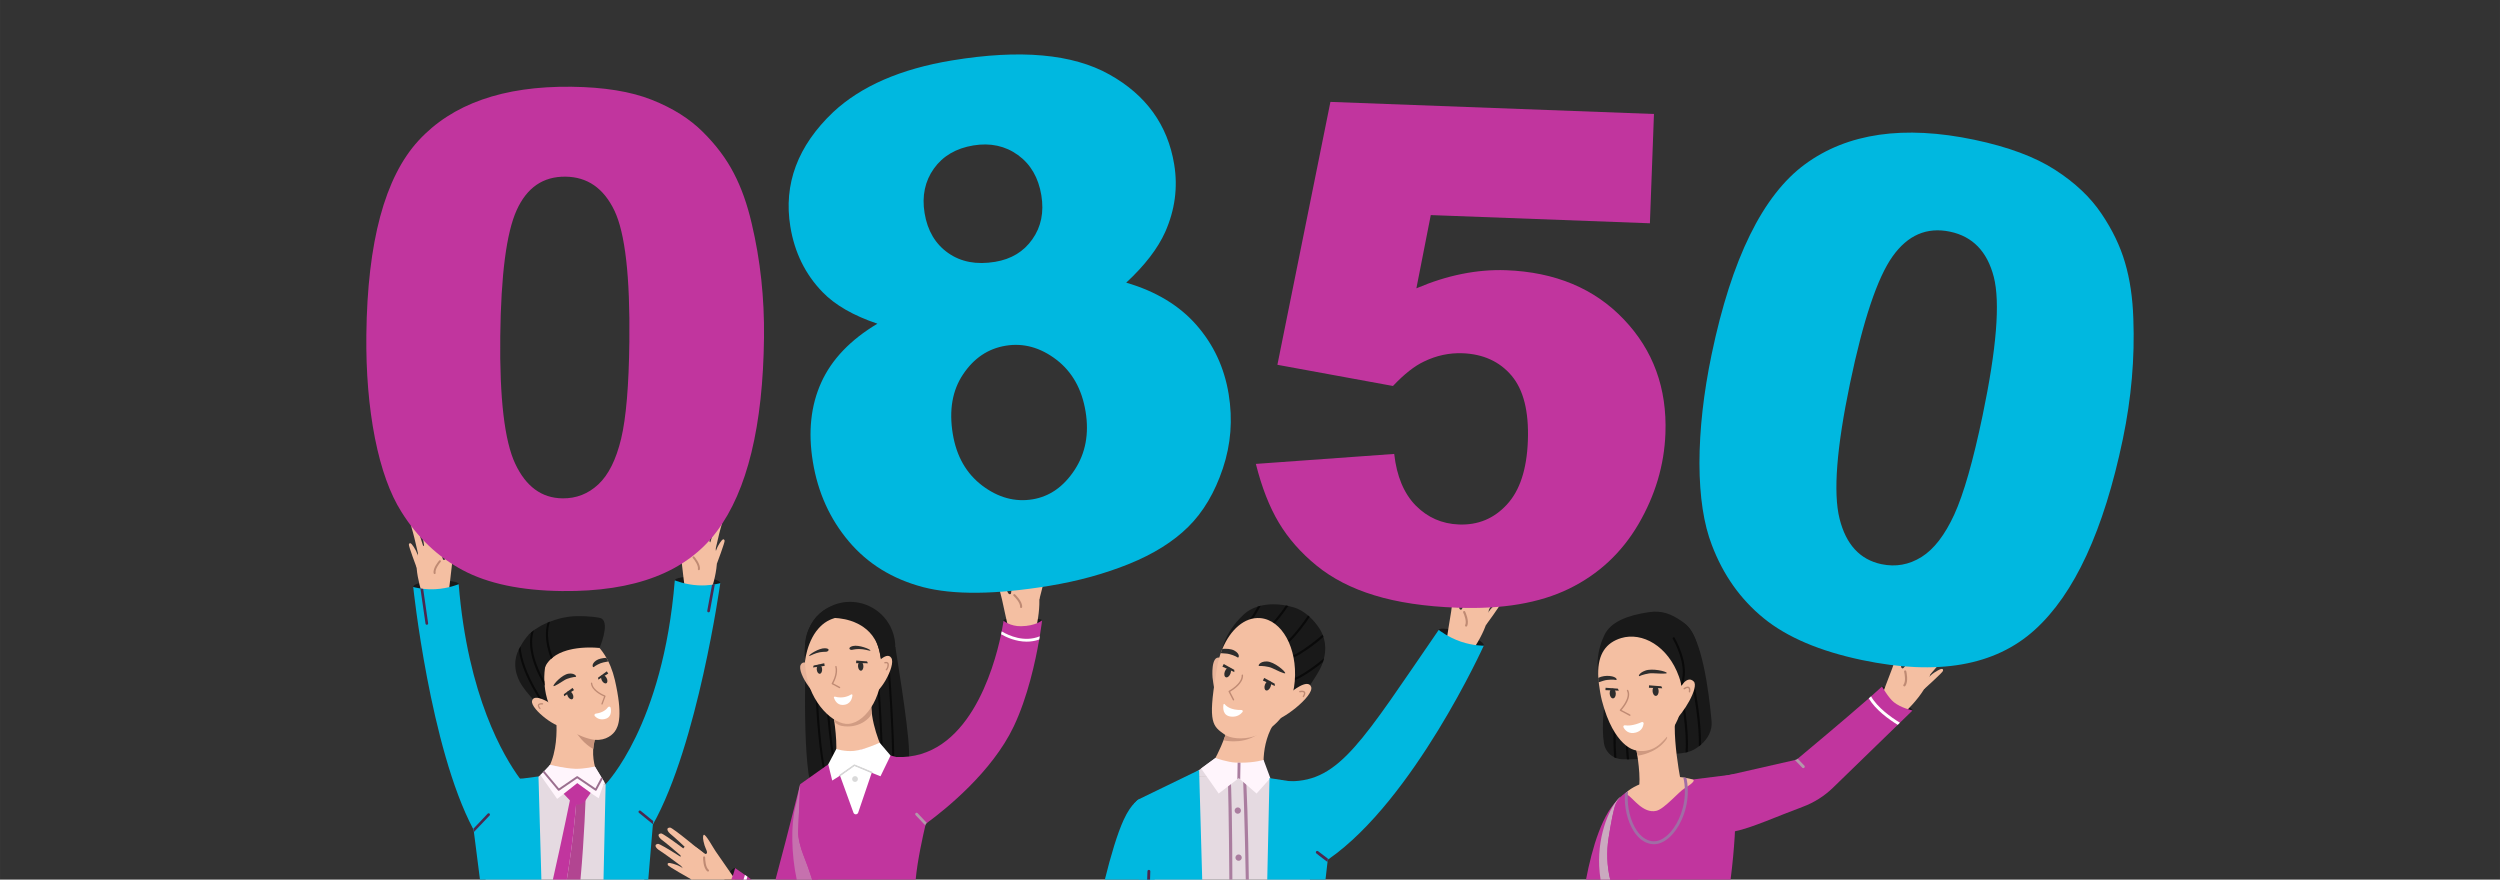 <?xml version="1.0" encoding="UTF-8"?>
<!DOCTYPE svg PUBLIC "-//W3C//DTD SVG 1.1//EN" "http://www.w3.org/Graphics/SVG/1.1/DTD/svg11.dtd">
<!-- Creator: CorelDRAW 2019 (64-Bit) -->
<svg xmlns="http://www.w3.org/2000/svg" xml:space="preserve" width="91.44mm" height="32.173mm" version="1.1" style="shape-rendering:geometricPrecision; text-rendering:geometricPrecision; image-rendering:optimizeQuality; fill-rule:evenodd; clip-rule:evenodd"
viewBox="0 0 9143.98 3217.32"
 xmlns:xlink="http://www.w3.org/1999/xlink">
 <rect x="0" y="0" width="9143.98" height="3217.32" fill="#333333" stroke="none"/>
 <defs>
  <style type="text/css">
   <![CDATA[
    .fil0 {fill:none}
    .fil7 {fill:#00B8E0;fill-rule:nonzero}
    .fil8 {fill:#0A0A0A;fill-rule:nonzero}
    .fil2 {fill:#191919;fill-rule:nonzero}
    .fil9 {fill:#2D2D2D;fill-rule:nonzero}
    .fil15 {fill:#4B284E;fill-rule:nonzero}
    .fil17 {fill:#866354;fill-rule:nonzero}
    .fil28 {fill:#916B5A;fill-rule:nonzero}
    .fil14 {fill:#9B6F8F;fill-rule:nonzero}
    .fil30 {fill:#A16DA5;fill-rule:nonzero}
    .fil26 {fill:#AA7D9F;fill-rule:nonzero}
    .fil12 {fill:#B24591;fill-rule:nonzero}
    .fil23 {fill:#B498AB;fill-rule:nonzero}
    .fil20 {fill:#BDA1B4;fill-rule:nonzero}
    .fil4 {fill:#BF8A73;fill-rule:nonzero}
    .fil13 {fill:#C1359E;fill-rule:nonzero}
    .fil6 {fill:#C8937B;fill-rule:nonzero}
    .fil5 {fill:#C99D8A;fill-rule:nonzero}
    .fil27 {fill:#CAAABF;fill-rule:nonzero}
    .fil21 {fill:#CACACA;fill-rule:nonzero}
    .fil25 {fill:#CD9880;fill-rule:nonzero}
    .fil29 {fill:#CE9980;fill-rule:nonzero}
    .fil24 {fill:#D0AA99;fill-rule:nonzero}
    .fil18 {fill:#D19C83;fill-rule:nonzero}
    .fil22 {fill:#D9D9D9;fill-rule:nonzero}
    .fil1 {fill:#E5DAE1;fill-rule:nonzero}
    .fil19 {fill:#E8B49A;fill-rule:nonzero}
    .fil3 {fill:#F4BFA2;fill-rule:nonzero}
    .fil11 {fill:#FFF5FC;fill-rule:nonzero}
    .fil10 {fill:white;fill-rule:nonzero}
    .fil16 {fill:#CAAABF;fill-rule:nonzero;fill-opacity:0.51}
   ]]>
  </style>
 </defs>
 <g id="Layer_x0020_1">
  <rect class="fil0" x="-0.02" y="-0.01" width="9143.99" height="3217.33"/>
  <g id="_1985734805104">
   <path class="fil1" d="M1776.43 3217.33c-23.8,-131.33 -45.93,-242.35 -55.27,-257.9l213.2 -97.56 280.71 6.38 158.75 108.34 -17.6 240.74 -579.79 0z"/>
   <path class="fil2" d="M1677.98 2136.99c0.51,9.6 -36.28,19.4 -82.19,21.87 -45.91,2.5 -83.55,-3.26 -84.07,-12.84 -0.52,-9.61 36.27,-19.4 82.18,-21.88 45.91,-2.51 83.55,3.27 84.08,12.85z"/>
   <path class="fil3" d="M1548.89 2186.12c0,0 -53.3,-143.14 -6.17,-184.65 74.75,-65.82 70.21,43.39 78.9,46.13 9.44,2.96 9.98,-12.7 15.88,-26.16 8.67,-19.81 16.21,-29.44 21.46,-29.57 7.68,-0.18 -4.86,59.95 -5.63,71.13 -0.77,11.17 -13.12,110.49 -13.12,110.49l-91.32 12.63z"/>
   <path class="fil3" d="M1523.82 2076.09c0,0 -30.22,-80.15 -28.4,-84.96 4.82,-12.7 15.08,4.3 24.07,19.76 9.01,15.49 18.42,55.08 18.42,55.08l-14.09 10.12z"/>
   <path class="fil3" d="M1585.82 1896.28c7.64,5.56 32.78,155.46 32.78,155.46l-29.42 2.8c0,0 -9.66,-104.29 -16.81,-141.29 -1.12,-5.77 -1.34,-27.7 13.45,-16.97z"/>
   <path class="fil3" d="M1548.87 1891.78c7.88,5.21 39.51,153.87 39.51,153.87l-29.28 4.09c0,0 -14.18,-103.77 -22.94,-140.42 -1.36,-5.72 -2.52,-27.63 12.71,-17.54z"/>
   <path class="fil3" d="M1516.98 1912.27c8.24,4.64 50.55,150.63 50.55,150.63l-28.91 6.18c0,0 -21.66,-102.48 -33.04,-138.39 -1.77,-5.61 -4.52,-27.38 11.4,-18.42z"/>
   <path class="fil4" d="M1589.67 2099.72c-1.72,0 -3.25,-1.21 -3.6,-2.96 -3.73,-19.16 19.29,-45.41 20.26,-46.52 1.33,-1.52 3.65,-1.65 5.15,-0.32 1.51,1.33 1.65,3.64 0.32,5.15 -6.01,6.8 -21.08,27.32 -18.55,40.29 0.39,1.99 -0.9,3.89 -2.89,4.29l-0.69 0.07z"/>
   <path class="fil3" d="M2031.59 2601.71c0,0 32.6,212.63 -86.57,265.64l259.38 4c0,0 -68.37,-102.64 -14.29,-202.44 0,0 -121.02,-89.76 -158.52,-67.2z"/>
   <path class="fil5" d="M2169.73 2739.36c0.7,-10.42 2.35,-21.13 5.16,-31.96l-5.16 31.96z"/>
   <path class="fil6" d="M2169.73 2739.36c0,0 -38.76,-19.18 -66.11,-67.04 -4.72,-8.26 -4.09,-11.5 -0.21,-11.5 14.23,0 72.02,43.25 72.02,43.25l-0.54 3.33c-2.81,10.83 -4.46,21.54 -5.16,31.96l0 0z"/>
   <path class="fil7" d="M1930.54 2883.24l-187.27 161.36 -4 3.51c-1.37,-2.33 -2.63,-4.68 -3.81,-7.1 -1.16,-1.96 -2.23,-3.9 -3.2,-5.85 -0.59,-1.06 -1.17,-2.04 -1.66,-3.12 -157.97,-298.87 -219.22,-885.16 -219.22,-885.16 0,0 9.84,3.12 26.29,5.56 3.12,0.47 6.53,0.97 10.13,1.36 12.46,1.37 27.67,2.14 44.6,1.26 48.12,-2.53 85.21,-18.4 85.21,-18.4 33.23,410.21 165.18,631.27 224.1,711.24 6.52,8.85 12.07,15.86 16.56,21.32 7.79,9.44 12.27,14.02 12.27,14.02z"/>
   <path class="fil2" d="M2467.83 2122.92c-0.52,9.6 36.28,19.38 82.19,21.87 45.9,2.48 83.55,-3.28 84.07,-12.85 0.52,-9.59 -36.29,-19.38 -82.19,-21.88 -45.9,-2.48 -83.55,3.28 -84.07,12.86z"/>
   <path class="fil3" d="M2596.91 2172.06c0,0 53.31,-143.16 6.18,-184.67 -74.76,-65.81 -70.22,43.42 -78.9,46.15 -9.44,2.96 -9.97,-12.72 -15.88,-26.17 -8.68,-19.81 -16.22,-29.43 -21.46,-29.55 -7.68,-0.18 4.86,59.92 5.62,71.11 0.78,11.18 13.11,110.48 13.11,110.48l91.33 12.65z"/>
   <path class="fil3" d="M2621.98 2062.01c0,0 30.23,-80.13 28.41,-84.96 -4.82,-12.69 -15.08,4.32 -24.07,19.78 -9.01,15.46 -18.43,55.06 -18.43,55.06l14.09 10.12z"/>
   <path class="fil3" d="M2559.98 1882.22c-7.63,5.55 -32.79,155.46 -32.79,155.46l29.43 2.8c0,0 9.67,-104.3 16.82,-141.28 1.12,-5.79 1.33,-27.72 -13.46,-16.98z"/>
   <path class="fil3" d="M2596.93 1877.69c-7.88,5.22 -39.5,153.89 -39.5,153.89l29.28 4.08c0,0 14.17,-103.77 22.94,-140.41 1.35,-5.74 2.51,-27.63 -12.72,-17.56z"/>
   <path class="fil3" d="M2628.83 1898.2c-8.23,4.63 -50.55,150.62 -50.55,150.62l28.92 6.18c0,0 21.64,-102.47 33.03,-138.38 1.77,-5.61 4.52,-27.36 -11.4,-18.42z"/>
   <path class="fil4" d="M2556.14 2085.63l-0.7 -0.06c-1.98,-0.37 -3.27,-2.31 -2.89,-4.28 2.53,-13.01 -12.53,-33.49 -18.54,-40.29 -1.33,-1.51 -1.2,-3.81 0.31,-5.16 1.51,-1.33 3.82,-1.21 5.16,0.32 0.97,1.11 23.98,27.36 20.24,46.53 -0.35,1.74 -1.88,2.94 -3.58,2.94z"/>
   <path class="fil7" d="M2634.47 2132.76c0,0 -82.1,589.99 -246.49,883.22l-172.87 -147.73c0,0 209.88,-212.8 253.01,-745.62 0,0 37.11,15.78 85.23,18.31 19.87,1.08 37.38,-0.18 51.03,-2.05 3.69,-0.48 7.11,-1.07 10.22,-1.65 12.56,-2.14 19.87,-4.48 19.87,-4.48z"/>
   <polygon class="fil7" points="2390.31,2987.92 2389.05,3003.01 2388.06,3014.7 2371.09,3217.33 2207.38,3217.33 2215.11,2868.25 "/>
   <path class="fil2" d="M2229.43 2471.77c-3.21,82.98 -73.04,147.65 -156.02,144.42 -49.09,-1.85 -94.17,-15.67 -120.18,-53.07 -7.11,-10.22 -25.13,-28.14 -42.26,-52.98 -27.18,-39.34 -35.65,-88.33 -14.81,-131.37 0.39,-0.87 0.88,-1.76 1.26,-2.63 2.06,-4.11 4.1,-8.18 6.44,-12.28 8.27,-15.19 18.1,-29.8 29.41,-41.77l0.38 -0.41 1.29 -1.2c2.53,-2.55 5.1,-5.1 7.77,-7.36 3.21,-2.73 6.53,-5.24 9.94,-7.5l1.16 -0.68 0.49 -0.38c3.8,-2.35 7.7,-4.29 11.79,-5.94 12.36,-4.97 23.76,-8.96 34.28,-12.28 2.92,-0.97 5.64,-1.84 8.37,-2.62 26.98,-7.98 47.43,-10.82 62.71,-11.11 2.83,-0.1 5.38,-0.1 7.8,0 26.4,1.07 34.58,10.23 34.58,10.23 0,0 6.42,5.75 16.26,15.58 2.53,2.53 5.17,5.26 8.08,8.27 15.09,15.67 34.96,38.08 52.2,63.12 22.2,32.13 40.32,68.85 39.06,101.96z"/>
   <path class="fil8" d="M2003.49 2589.42l-5.85 4.38c-4.58,-6.04 -88.53,-118.33 -100.22,-217.66 2.06,-4.11 4.1,-8.18 6.44,-12.28 6.24,100.71 98.46,224 99.63,225.56z"/>
   <path class="fil3" d="M2248.13 2676.29c-13.64,18.12 -43.84,37.02 -86.28,27.46 -56.88,-12.85 -143.57,-59.69 -165.18,-165.28 -2.05,-10.01 -3.61,-19.86 -4.49,-29.69 -0.68,-5.94 -1.07,-11.88 -1.26,-17.72 -3.3,-85.8 33.6,-157.39 92.72,-169.56 49.86,-10.12 100.59,25.21 134.29,84.63 2.35,4.28 4.77,8.67 7.01,13.15 0.79,1.65 1.67,3.32 2.44,5.06 1.94,4.18 3.89,8.28 5.66,12.65 6.42,15.6 11.66,32.24 15.77,49.78 29.41,128.26 14.7,168.97 -0.68,189.52z"/>
   <path class="fil3" d="M2013.79 2573.14c0,0 -60.49,-39.94 -67.75,-9.71 -7.26,30.22 100.78,111.26 120.18,91.76 19.4,-19.51 -52.43,-82.05 -52.43,-82.05z"/>
   <path class="fil2" d="M2192.9 2370.09c0,0 -0.88,-0.09 -2.53,-0.28 -6.23,-0.59 -22.78,-1.95 -44.12,-1.27 -2.62,0 -5.44,0.19 -8.18,0.3 -17.33,0.86 -37,3.19 -56.49,8.07 -2.52,0.6 -5.06,1.28 -7.59,2.05 -18.79,5.45 -37,13.54 -52.09,25.52 -2.24,1.65 -4.4,3.51 -6.44,5.56 -9.84,8.85 -17.92,19.85 -23.57,33 -8.47,19.76 -30.29,-35.93 -44.8,-78.19 -3.2,-9.36 -6.04,-18.03 -8.27,-25.03 -3.4,-10.72 -5.55,-17.73 -5.55,-17.73l0.38 -0.41c0.98,-0.97 4.19,-3.88 8.95,-7.97 2.74,-2.24 6.16,-4.97 10.05,-7.89l1.16 -0.88 0.49 -0.38c10.14,-7.41 23.08,-15.87 37.59,-22.4 3.7,-1.65 7.31,-3.22 10.91,-4.68 3.02,-1.27 6.04,-2.53 8.97,-3.61 23.07,-8.95 43.92,-14.41 64.16,-17.32 2.84,-0.5 5.65,-0.89 8.47,-1.18 17.25,-2.04 34.1,-2.33 51.44,-1.56 2.63,0.11 5.34,0.2 7.98,0.41 8.09,0.47 16.36,1.15 24.74,1.94 15.49,1.46 28.05,3.7 32.61,6.71 29.34,19.97 -8.27,107.22 -8.27,107.22z"/>
   <path class="fil4" d="M2201.89 2577.14l-0.85 -0.16c-1.25,-0.45 -1.91,-1.87 -1.43,-3.12l9.74 -26.27c-9.61,-4.09 -46.21,-21.41 -48.15,-48.49 -0.09,-1.34 0.92,-2.51 2.27,-2.6 1.32,-0.07 2.49,0.91 2.6,2.26 1.95,27.46 46.8,45.02 47.26,45.19 1.24,0.48 1.87,1.88 1.4,3.12l-10.56 28.49c-0.36,0.97 -1.29,1.58 -2.28,1.58z"/>
   <path class="fil9" d="M2024.45 2509.13c-2,-5.44 31.11,-41.63 54.94,-45.09 23.84,-3.45 31.66,11.98 26.04,11.77 -5.59,-0.22 -29.79,4.72 -40.66,11.79 -10.88,7.07 -39.01,25.11 -40.32,21.53z"/>
   <path class="fil9" d="M2225 2419.24c-6.86,1.57 -13.53,2.71 -17.9,3.54 -12.79,2.4 -30.89,12.78 -34.84,16.74 -3.96,4.06 -11.65,-9.77 8.11,-23.71 8.83,-6.25 23.61,-9.05 37.54,-9.68 2.41,4.28 4.79,8.64 7.09,13.11z"/>
   <path class="fil10" d="M2223.6 2586.96c-6.35,8.85 -19.22,19.92 -44.61,23.25 -4.54,0.61 -6.41,6.07 -3.18,9.32 7.12,7.18 18.13,14.53 36.5,10.41 22.68,-5.1 24.14,-26.16 21.16,-41.08 -0.95,-4.74 -7.05,-5.81 -9.87,-1.9z"/>
   <polygon class="fil9" points="2062.28,2539.13 2094.11,2516.15 2099.42,2524.17 2063.01,2546.46 "/>
   <path class="fil9" d="M2094.25 2538.04c4.25,8.06 3.82,16.64 -0.97,19.15 -4.78,2.51 -12.09,-1.97 -16.34,-10.02 -4.26,-8.07 -3.82,-16.63 0.95,-19.16 4.78,-2.53 12.11,1.97 16.36,10.03z"/>
   <polygon class="fil9" points="2187.6,2478.5 2219.43,2455.51 2224.73,2463.51 2188.33,2485.82 "/>
   <path class="fil9" d="M2218.7 2479.96c4.25,8.05 3.82,16.63 -0.95,19.16 -4.78,2.51 -12.11,-1.97 -16.35,-10.02 -4.25,-8.07 -3.82,-16.65 0.97,-19.16 4.77,-2.53 12.09,1.96 16.33,10.02z"/>
   <path class="fil1" d="M2011.63 2797.51l104.18 23.36 60.2 -17.05 39.06 64.43 -292.62 5.91c0,0 79.69,-51.82 89.18,-76.65z"/>
   <path class="fil11" d="M2210.34 2860.46l-20.75 59.39 -79.19 -53.56 -72.62 55.81 -61.37 -87.46 9.25 -9.73 5.07 -5.26 20.93 -22.11c0,0 55.42,13.34 93.59,14.41 30.01,0.78 70.71,-8.07 70.71,-8.07l23.56 38.76 4.39 7.2 6.43 10.62z"/>
   <polygon class="fil7" points="1755.54,3217.33 1733.33,3043.24 1732.26,3035.16 1731.67,3030.87 1723.11,2963.59 1722.51,2958.82 1722.51,2958.72 1797.02,2852.17 1901.71,2847.9 1912.81,2847.39 1969.5,2839.89 1970.18,2862.68 1980.16,3217.33 "/>
   <path class="fil4" d="M1974.86 2594.03l-1.9 -0.9c-5.64,-7 -7.3,-12.31 -5.07,-16.28 3.53,-6.31 15.46,-4.97 16.79,-4.8 1.34,0.16 2.28,1.38 2.12,2.72 -0.17,1.33 -1.38,2.26 -2.73,2.11 -3.23,-0.4 -10.41,-0.38 -11.93,2.36 -1.08,1.91 0.61,5.85 4.61,10.84 0.84,1.04 0.68,2.58 -0.36,3.43l-1.53 0.52z"/>
   <path class="fil12" d="M2142.07 2912.95c0,0 -4.32,145.17 -18.95,304.38l-49.99 0c23.11,-139.85 32.78,-253.94 36.3,-304.77l1.77 0 30.87 0.39z"/>
   <path class="fil13" d="M2109.43 2912.56c-3.52,50.83 -13.19,164.92 -36.3,304.77l-50.93 0c35.34,-155.68 65.43,-304.98 65.43,-304.98l21.8 0.21z"/>
   <path class="fil13" d="M2111.5 2864.26l-49.66 39.33 31.75 33.74c13.08,9.98 33.39,6.75 44.64,-5.28l22.33 -31.86 -49.06 -35.93z"/>
   <path class="fil8" d="M1992.18 2508.78c-27.56,-45.87 -56.76,-109.56 -53.36,-168.96 0.48,-8.88 1.75,-17.53 3.78,-26.11l0.11 -0.59c3.21,-2.73 6.53,-5.24 9.94,-7.5l0 0.2c-6.05,18.8 -7.41,38.77 -5.56,59.03 4,44.2 23.48,89.48 43.83,126.21 0.19,5.84 0.58,11.78 1.26,17.72z"/>
   <path class="fil8" d="M2021.9 2404.48c-2.24,1.65 -4.4,3.51 -6.44,5.56 -15.49,-39.95 -24.35,-83.57 -15.09,-123.7 0.68,-3.01 1.46,-5.94 2.43,-8.86 3.02,-1.27 6.04,-2.53 8.97,-3.61 -1.18,3.22 -2.15,6.53 -3.03,9.85 -9.94,38.57 -1.76,81.31 13.16,120.76z"/>
   <path class="fil14" d="M2203.91 2849.84l-21.64 40.51c-0.46,0.87 -1.24,1.55 -2.33,1.84 -0.97,0.21 -2.03,0 -2.91,-0.58l-65.83 -44.7 -65.54 44.7 -2.05 0.68c-1.08,0 -2.15,-0.48 -2.82,-1.36l-55.13 -66.02 5.07 -5.26 53.57 64.08 64.85 -44.22c1.25,-0.87 2.83,-0.87 4.09,0l64.57 43.83 21.71 -40.7 4.39 7.2z"/>
   <path class="fil15" d="M1732.26 3035.16c-0.59,-1.06 -1.17,-2.04 -1.66,-3.12l1.07 -1.17 0.59 4.29z"/>
   <path class="fil15" d="M1733.33 3043.24l0 0 -1.07 -8.08 -0.59 -4.29 7.11 -7.39 44.81 -47.34c0.95,-1.01 2.26,-1.53 3.56,-1.53 1.21,0 2.4,0.44 3.35,1.35 1.94,1.84 2.04,4.95 0.19,6.89l-49.48 52.01 -5.75 6.15 -2.13 2.23z"/>
   <path class="fil15" d="M2388.06 3014.7l-50.92 -41.57c-2.14,-1.65 -2.44,-4.77 -0.68,-6.82 0.93,-1.2 2.31,-1.83 3.72,-1.83 1.1,0 2.19,0.38 3.09,1.15l45.78 37.38 -0.99 11.69z"/>
   <path class="fil15" d="M1561.83 2285.18l-0.79 0c-2.33,0 -4.37,-1.65 -4.76,-4.1l-18.61 -128.64c3.12,0.47 6.53,0.97 10.13,1.36l18.12 125.82c0.39,2.72 -1.46,5.16 -4.09,5.56z"/>
   <path class="fil15" d="M2591.61 2239.69l-0.88 -0.09c-2.62,-0.49 -4.39,-3.03 -3.89,-5.75l17.54 -94.96c3.69,-0.48 7.11,-1.07 10.22,-1.65l-18.12 98.47c-0.49,2.33 -2.53,3.98 -4.87,3.98z"/>
   <path class="fil3" d="M3717.75 2010.91c-7.41,6.62 -17.86,165.95 -17.86,165.95l31.05 -0.18c0,0 -0.93,-110.02 2.65,-149.44 0.56,-6.16 -1.54,-29.11 -15.84,-16.33z"/>
   <path class="fil3" d="M3755.89 2002.29c-7.69,6.29 -25.04,165.02 -25.04,165.02l31.02 1.17c0,0 3.86,-109.95 9.14,-149.2 0.83,-6.11 -0.28,-29.13 -15.12,-16.99z"/>
   <path class="fil3" d="M3791.39 2020.35c-8.12,5.7 -36.91,162.77 -36.91,162.77l30.85 3.42c0,0 11.81,-109.41 19.92,-148.14 1.26,-6.06 1.83,-29.09 -13.86,-18.05z"/>
   <path class="fil2" d="M3811.55 2269.12c0,6.91 -32.66,34.47 -71.6,34.47 -38.94,0 -69.4,-27.56 -69.4,-34.47 0,-6.91 31.56,-5.71 70.5,-5.71 38.93,0 70.5,-1.2 70.5,5.71z"/>
   <path class="fil2" d="M2688.51 3174.99c3.97,2.28 5.18,20.48 -0.12,42.34l-39.67 0c17.11,-26.79 34.62,-45.29 39.79,-42.34z"/>
   <path class="fil3" d="M2531 3217.33c-26.99,-26.04 -46.88,-53.75 -43.5,-77.01 15.05,-103.55 85.72,-13.02 94.53,-16.75 9.57,-4.05 -0.65,-16.97 -5.08,-31.72 -6.54,-21.77 -7.05,-34.63 -2.93,-38.3 6.01,-5.36 36.88,51.29 43.87,60.77 6.93,9.39 70.29,101.37 71.42,103.01l-158.31 0z"/>
   <path class="fil3" d="M2530.13 3217.33c-13.39,-7.53 -85.87,-48.47 -87.53,-53.1 -4.79,-13.44 14.98,-6.8 32.71,-0.55 17.75,6.24 52.22,31.53 52.22,31.53l4.48 22.12 -1.88 0z"/>
   <path class="fil3" d="M2450.44 3026.81c9.88,-0.75 132,102.13 132,102.13l-21.65 22.25c0,0 -78.68,-76.91 -109.58,-101.64 -4.81,-3.86 -19.92,-21.28 -0.77,-22.74z"/>
   <path class="fil3" d="M2417.78 3048.33c9.86,-1.19 136.31,96.31 136.31,96.31l-20.64 23.19c0,0 -81.96,-73.44 -113.89,-96.81 -4.99,-3.65 -20.82,-20.41 -1.78,-22.69z"/>
   <path class="fil3" d="M2406.21 3086.45c9.74,-1.91 142.95,86.17 142.95,86.17l-18.94 24.61c0,0 -87.06,-67.29 -120.62,-88.3 -5.23,-3.27 -22.22,-18.82 -3.39,-22.48z"/>
   <path class="fil4" d="M2589.43 3187.94l-2.39 -0.84c-16.03,-12.79 -15.48,-49.47 -15.47,-51.02 0.06,-2.12 1.88,-3.99 3.92,-3.75 2.13,0.02 3.8,1.78 3.78,3.9 -0.2,9.55 1.69,36.21 12.54,44.87 1.67,1.32 1.94,3.73 0.61,5.4 -0.75,0.94 -1.87,1.44 -2.99,1.44z"/>
   <path class="fil13" d="M2997.94 3197.2c0,0 -1.86,7.56 -5.34,20.13l-156.15 0c10.22,-37.44 23.87,-89.48 37.49,-141.98 21.68,-84.19 43.18,-169.3 50.34,-197.44 0.21,-0.93 0.4,-1.84 0.61,-2.67 1.13,-4.39 1.74,-6.84 1.74,-6.84l0.09 0.19 71.22 328.61zm-323.28 20.13c10.23,-24.28 13.89,-42.33 13.89,-42.33 0,0 15.55,10.64 36.02,24.98 2.87,2.03 5.92,4.19 9.1,6.43l15.45 10.92 -74.46 0z"/>
   <path class="fil16" d="M2914.13 3217.33c-20.03,-92.75 -21.46,-200.29 -5.3,-263.81 9.92,-38.99 12.27,-61.6 15.45,-75.61 0.21,-0.93 0.4,-1.84 0.61,-2.67 1.13,-4.39 1.74,-6.84 1.74,-6.84l0 0 -7.22 172.07c-1.63,21.68 9.62,63.61 17.9,83.77 10.06,24.8 22.43,58.98 33.05,93.09l-56.23 0z"/>
   <path class="fil3" d="M3786.96 2309.96c0,0 40.58,-155.26 -13.05,-193.66 -85.1,-60.91 -68.81,52.77 -77.6,56.55 -9.54,4.1 -11.78,-12.21 -19.35,-25.65 -11.16,-19.8 -20.06,-29.06 -25.57,-28.64 -8.04,0.62 11.41,62.12 13.4,73.72 1.99,11.61 25.36,114.11 25.36,114.11l96.81 3.57z"/>
   <path class="fil3" d="M3801.54 2192.3c0,0 23.11,-86.96 20.7,-91.81 -6.37,-12.77 -15.29,6.1 -23.06,23.22 -7.79,17.12 -13.46,59.49 -13.46,59.49l15.82 9.1z"/>
   <path class="fil4" d="M3734.83 2223.97l-0.36 -0.02c-2.11,-0.21 -3.66,-2.06 -3.47,-4.18 1.28,-13.85 -16.63,-33.68 -23.64,-40.14 -1.56,-1.44 -1.65,-3.86 -0.21,-5.44 1.43,-1.55 3.85,-1.63 5.43,-0.2 1.12,1.06 27.96,26.07 26.06,46.49 -0.17,2 -1.85,3.49 -3.81,3.49z"/>
   <path class="fil2" d="M3274.71 2366.6c0,0 46.83,280.67 50,375.28 4.33,129.78 -27.25,98.3 -138.27,117.57 -4.35,0.76 -8.79,1.41 -13.34,1.99 -1.71,0.21 -3.41,0.42 -5.08,0.61 -103.52,11.89 -169.51,107.64 -199.82,17.93 -36.1,-106.82 -20.43,-518.81 -20.43,-518.81l326.94 5.43z"/>
   <path class="fil8" d="M3260.5 2897.71l-6.61 -3.91c22.58,-38.09 -0.07,-374.16 -15.18,-546.55l7.63 -0.67c1.79,20.45 43.6,501.42 14.16,551.13z"/>
   <path class="fil8" d="M3219.09 2905.93l-6.61 -3.91c22.57,-38.1 -0.06,-374.16 -15.19,-546.55l7.64 -0.66c1.79,20.45 43.61,501.4 14.16,551.12z"/>
   <path class="fil8" d="M3094.7 2924.41c-72.51,-68.73 -80.55,-526.5 -80.84,-545.97l7.66 -0.11c0.07,4.72 8.27,473.98 78.46,540.52l-5.28 5.56z"/>
   <path class="fil8" d="M3053.69 2923.87c-74.59,-56.04 -75.45,-544.42 -75.45,-565.19l7.68 0c0,5.04 0.83,505.3 72.37,559.06l-4.6 6.13z"/>
   <path class="fil3" d="M3244.86 2776.84c0,0.12 -0.32,7.89 -64.2,54.52 -64.51,47.08 -146.76,-17.33 -146.76,-17.33 29.72,-14.39 28.15,-89.08 20.06,-156.85 -2.83,-23.01 -6.31,-45.28 -9.67,-63.99 -5.47,-30.99 -10.39,-52.41 -10.39,-52.41 0,0 172.29,-65.46 161.04,-30.26 -6.39,19.96 -8.92,41.28 -8.82,62.82 0.11,15.03 1.59,30.16 3.9,45.08 13.02,83.42 54.84,158.42 54.84,158.42z"/>
   <path class="fil13" d="M2970.35 3217.33c-10.62,-34.11 -22.99,-68.3 -33.04,-93.09 -8.28,-20.16 -19.53,-62.09 -17.9,-83.77l7.22 -172.07 128.49 -90.96 105.38 -38.68 117.66 30.09 0.11 0 41.64 10.63 68.23 224.97c0,0 -0.2,1.03 -0.71,2.88 -0.3,1.41 -0.8,3.47 -1.43,5.92 -0.4,1.74 -0.91,3.8 -1.43,5.95 -8.42,35.86 -29.45,129.68 -35.39,198.13l-378.83 0z"/>
   <path class="fil13" d="M3811.51 2268.96c0,0 -2.56,22.5 -8.49,58.41 -0.61,3.78 -1.33,7.67 -2.05,11.77 -13.61,79.08 -42.05,210.35 -93.2,317.98 -79.19,166.57 -249.23,302.85 -317.57,353.07 -1.44,1.12 -2.87,2.15 -4.2,3.06 -1.43,1.13 -2.87,2.15 -4.2,3.07 -13.29,9.63 -21.08,14.73 -21.08,14.73l-82.56 -262.2 0.11 0c261.61,10.93 356.55,-320.96 383.36,-448.84 0.81,-3.68 1.54,-7.28 2.15,-10.64 4.8,-24.15 6.75,-38.67 6.75,-38.67 0,0 24.77,20.44 63.84,19.83 54.23,-0.92 77.14,-21.57 77.14,-21.57z"/>
   <path class="fil17" d="M3186.15 2575.82c0,-0.01 0,-0.01 0,-0.02 0,0 0,0.01 0,0.02zm0 -1.03c0,-0.01 0,-0.02 0,-0.05 0,0.03 0,0.04 0,0.05zm-0.02 -0.29c0,-0.07 0,-0.11 0,-0.18 0,0.07 0,0.11 0,0.18zm0 -0.37c0,-0.09 0,-0.14 0,-0.22 0,0.08 0,0.13 0,0.22zm-0.01 -0.4c0,-0.13 0,-0.25 0,-0.39 0,0.14 0,0.26 0,0.39z"/>
   <path class="fil18" d="M3100.46 2657.16c-7.38,0 -14.89,-0.7 -22.39,-2.18 -13.23,-2.63 -25.86,-11.33 -27.14,-20.54 -2.06,-14.78 -4.4,-28.8 -6.64,-41.25l0 0c27.33,-9.61 77.92,-25.59 113.44,-25.59 11.46,0 21.35,1.67 28.39,5.74l0 0c0,0.14 0,0.26 0,0.39 0.01,0.05 0.01,0.12 0.01,0.18 0,0.08 0,0.13 0,0.22 0,0.05 0,0.14 0,0.19 0,0.07 0,0.11 0,0.18 0,0.07 0.02,0.15 0.02,0.24 0,0.03 0,0.04 0,0.05 0,0.35 0,0.67 0,1.01 0,0.01 0,0.01 0,0.02 0.15,8.58 0.73,17.2 1.65,25.8 1.47,13.74 -7.65,22.59 -18.25,31.47 -17.93,15.03 -42.75,24.07 -69.09,24.07z"/>
   <path class="fil19" d="M2998.62 2459.05c0,0 -54.78,-57.8 -70.09,-27.26 -15.3,30.54 63.18,138.62 88.79,122.57 25.61,-16.05 -18.7,-95.31 -18.7,-95.31z"/>
   <path class="fil2" d="M3169.62 2520.53c-85.02,33.14 -180.88,-8.79 -214.03,-93.8 -3.59,-9.01 -6.26,-18.13 -8.1,-27.23 -2.45,-12.27 -3.58,-24.65 -3.17,-36.83 0.31,-13.21 2.16,-26.19 5.44,-38.68 1.11,-3.68 2.15,-7.26 3.37,-10.84 3.19,-9.22 7.38,-17.99 12.1,-26.48 1.58,-3.02 3.21,-5.96 4.88,-8.72 3.57,-5.82 7.68,-11.35 12.07,-16.67 1.74,-2.26 3.68,-4.4 5.62,-6.55 6.77,-7.38 14.33,-14.22 22.52,-20.35l1.83 -1.33c3.38,-2.46 6.86,-4.83 10.45,-7.07 2.24,-1.43 4.61,-2.76 6.95,-3.99 6.34,-3.58 12.9,-6.65 19.74,-9.31 30.91,-12.08 63.34,-14.21 93.52,-7.89 3.57,0.73 7.06,1.54 10.53,2.47 17.81,5.01 34.69,12.89 49.94,23.42 2.25,1.54 4.6,3.18 6.76,4.92 16.97,12.88 31.5,29.26 42.55,48.49 1.33,2.25 2.55,4.52 3.79,6.86 2.55,5.01 4.9,10.23 6.95,15.55 33.25,84.92 -8.7,180.79 -93.71,214.03z"/>
   <path class="fil3" d="M2947.16 2455.21c15.6,117.35 102.77,197.34 156.84,192.42 67.56,-6.16 134.33,-114.29 118.72,-231.65 -15.58,-117.36 -91,-204.16 -168.42,-193.88 -77.42,10.29 -122.74,115.75 -107.14,233.11z"/>
   <path class="fil3" d="M3193.18 2440.83c0,0 48.42,-63.27 66.83,-34.52 18.43,28.77 -48.22,144.51 -75.39,131.24 -27.14,-13.26 8.56,-96.72 8.56,-96.72z"/>
   <path class="fil4" d="M3070.74 2517.19l-1.21 -0.3 -26.44 -14.12 -1.27 -1.61 0.3 -2c0.22,-0.33 20.19,-32.69 12.92,-60.23 -0.36,-1.35 0.45,-2.76 1.82,-3.12 1.37,-0.37 2.76,0.46 3.13,1.83 6.75,25.52 -7.46,53.61 -12.14,61.87l24.1 12.85c1.23,0.67 1.7,2.23 1.04,3.46 -0.45,0.88 -1.33,1.37 -2.25,1.37z"/>
   <polygon class="fil9" points="3171.22,2419.19 3131.72,2416.02 3131.33,2425.69 3174.45,2425.89 "/>
   <path class="fil9" d="M3138.24 2437.16c0.54,9.18 5.41,16.36 10.85,16.04 5.46,-0.34 9.43,-8.04 8.87,-17.23 -0.55,-9.19 -5.42,-16.37 -10.86,-16.04 -5.46,0.32 -9.43,8.04 -8.86,17.23z"/>
   <polygon class="fil9" points="2975.99,2434.23 3014.75,2425.89 3016.42,2435.44 2973.68,2441.3 "/>
   <path class="fil9" d="M3007 2447.11c0.67,9.18 -3.21,16.94 -8.66,17.34 -5.44,0.41 -10.38,-6.73 -11.05,-15.9 -0.65,-9.18 3.22,-16.94 8.66,-17.33 5.45,-0.4 10.41,6.72 11.05,15.89z"/>
   <path class="fil10" d="M3113.31 2540.05c-9.19,5.74 -30.88,16.03 -59.38,8.04 -2.39,-0.66 -4.61,1.44 -3.84,3.8 2.78,8.35 11.13,26.49 31.1,26.49 30.07,0 35.57,-24.53 36.71,-35.44 0.26,-2.53 -2.46,-4.23 -4.59,-2.89z"/>
   <path class="fil4" d="M3241.92 2452.23l-1.87 -0.81c-0.97,-1.02 -0.91,-2.64 0.11,-3.61 0.23,-0.23 5.56,-5.47 5.87,-15.97 0.07,-2.4 -0.47,-4.07 -1.6,-4.93 -2.02,-1.51 -5.81,-0.79 -7.08,-0.36 -1.35,0.43 -2.79,-0.33 -3.21,-1.67 -0.44,-1.34 0.3,-2.78 1.65,-3.21 0.73,-0.22 7.25,-2.19 11.71,1.16 2.55,1.91 3.77,4.99 3.64,9.17 -0.39,12.73 -7.17,19.26 -7.48,19.53l-1.74 0.7z"/>
   <path class="fil9" d="M2959.38 2398.55c-0.7,-4.32 36.49,-28.53 58.16,-27.52 20.24,0.95 13.24,11.41 5,12.81 -4.09,0.68 -18.73,-0.85 -36.64,5.13 -17.46,5.85 -26.07,12.44 -26.52,9.58z"/>
   <path class="fil9" d="M3183.73 2379.21c-0.17,-4.5 -42.46,-21.64 -64.14,-16.35 -20.22,4.94 -13.01,15.97 -2.49,13.93 4.18,-0.83 18.73,-4.56 37.98,-2.01 18.77,2.45 28.76,7.41 28.65,4.43z"/>
   <path class="fil10" d="M3058.86 2739.49l-29.49 56.19 14.56 59.24 84.05 -52.7 92.5 37.12 36.82 -75.85 -39.95 -46.97c0,0 -56.44,26.4 -94.38,30.03 -33.44,3.19 -64.11,-7.06 -64.11,-7.06z"/>
   <path class="fil2" d="M3249.52 2301.68l-27.53 107.33c-2.65,-24.15 -8.78,-44.4 -17.39,-61.38 -1.32,-2.76 -2.75,-5.53 -4.29,-8.09 -11.67,-20.25 -26.81,-35.39 -43.18,-46.65 -2.15,-1.43 -4.3,-2.86 -6.44,-4.19 -17.6,-10.95 -36.12,-17.7 -52.6,-21.89 -2.65,-0.63 -5.2,-1.24 -7.66,-1.75 -15.34,-3.26 -28.45,-4.4 -36.74,-4.81 -5.93,-0.2 -9.41,-0.09 -9.41,-0.09l28.44 -47.58 2.06 -3.49 7.88 1.04 0.09 0 2.97 0.4 40.81 5.12 1.33 0.92 6.68 4.7 43.55 30.49 6.55 4.61 54.14 37.85 6.64 4.6 4.1 2.86z"/>
   <path class="fil2" d="M3086.64 2209.09l-0.92 1.44 -32.03 49.72 0 0.1c-3.89,1.14 -7.67,2.36 -11.35,3.89 -2.46,0.82 -4.9,1.94 -7.27,3.08 -13.6,6.23 -25.16,14.73 -34.98,24.66 -2.26,2.15 -4.5,4.49 -6.55,6.95 -12.08,13.61 -21.17,29.16 -28.14,44.4 -1.73,3.89 -3.37,7.67 -4.8,11.45 -6.55,16.79 -10.65,32.65 -13.11,44.72 -1.73,8.89 -2.65,15.66 -3.06,19.13l-0.52 -0.21c-1.53,-20.56 -1.22,-39.08 0.41,-55.75 1.24,-13.5 3.38,-25.78 6.25,-36.93 1.02,-3.9 2.04,-7.68 3.17,-11.26 4.49,-14.12 10.12,-26.2 16.37,-36.53 3.69,-6.44 7.79,-12.17 11.86,-17.18 1.85,-2.36 3.68,-4.5 5.63,-6.55 7.88,-8.7 15.76,-15.14 22.72,-19.84l1.83 -1.33c4.1,-2.67 7.78,-4.71 10.84,-6.25 3.07,-1.54 5.53,-2.56 7.29,-3.28 1.83,-0.7 2.85,-1.01 2.85,-1.01l39.59 -9.93 9.94 -2.45 0.09 0 3.89 -1.04z"/>
   <path class="fil10" d="M3072.16 2836.2l49.38 136.23c2.95,8.17 14.56,8.05 17.35,-0.18l49.88 -146.84 -63.86 -26.63 -52.75 37.42z"/>
   <path class="fil20" d="M3072.16 2838.78l-1.35 -0.72 1.65 -1.04 0.53 1.47 -0.83 0.29zm116.59 -10.82c-0.27,0 -0.54,-0.04 -0.8,-0.13l0.46 -1.36 2.07 0.84c-0.47,0.41 -1.1,0.65 -1.73,0.65z"/>
   <path class="fil21" d="M3070.81 2838.06l-0.73 -0.37c-0.83,-1.15 -0.55,-2.75 0.61,-3.57l52.74 -37.44 2.46 -0.28 63.85 26.64c1.31,0.54 1.93,2.05 1.39,3.35 -0.15,0.36 -0.37,0.68 -0.65,0.92l-2.07 -0.84 0.36 -1.06 -63.86 -26.63 -52.75 37.42 0.3 0.82 -1.65 1.04z"/>
   <path class="fil21" d="M3072.99 2838.49l-0.53 -1.47 -0.3 -0.82 52.75 -37.42 63.86 26.63 -0.36 1.06 -0.46 1.36c-0.06,-0.03 -0.11,-0.03 -0.17,-0.05l-62.54 -26.1 -51.6 36.61 -0.65 0.2z"/>
   <path class="fil22" d="M3127.31 2860.01c-5.87,0 -10.63,-4.76 -10.63,-10.62 0,-5.87 4.76,-10.61 10.63,-10.61 5.86,0 10.6,4.74 10.6,10.61 0,5.86 -4.74,10.62 -10.6,10.62z"/>
   <path class="fil23" d="M3384.57 3019.2l-2.77 -2.88 0 0c1.33,-0.92 2.77,-1.94 4.2,-3.07 -0.4,1.74 -0.91,3.8 -1.43,5.95l0 0z"/>
   <path class="fil23" d="M3381.8 3016.32l-33.03 -35c-1.85,-2.04 -1.85,-5.29 0.3,-7.25 0.97,-0.92 2.22,-1.38 3.46,-1.38 1.35,0 2.69,0.53 3.7,1.58l31.2 33.06 2.77 2.86c-1.44,1.12 -2.87,2.15 -4.2,3.06l0 0c-1.43,1.13 -2.87,2.15 -4.2,3.07l0 0z"/>
   <path class="fil10" d="M3803.02 2327.37c-0.61,3.78 -1.33,7.67 -2.05,11.77 -15.55,5.52 -31,7.77 -45.83,7.77 -38.88,0 -73.24,-15.45 -93.51,-26.9 0.81,-3.68 1.54,-7.28 2.15,-10.64 26.08,15.44 82.45,41.13 139.24,18z"/>
   <path class="fil10" d="M2733.67 3206.42c-0.95,3.5 -2,7.14 -3.13,10.91l-10.99 0c1.92,-6.13 3.57,-11.94 5.02,-17.35 2.87,2.03 5.92,4.19 9.1,6.44z"/>
   <path class="fil2" d="M5261.82 2304.15c-3.25,9.53 31.07,29.89 76.65,45.48 45.58,15.59 85.19,20.52 88.44,10.99 3.26,-9.53 -31.05,-29.88 -76.65,-45.47 -45.58,-15.6 -85.18,-20.51 -88.44,-11z"/>
   <path class="fil3" d="M5378 2390.49c0,0 94.54,-129.18 58.84,-184.46 -56.63,-87.68 -83.17,23.75 -92.7,24.03 -10.37,0.3 -6.46,-15.64 -8.56,-30.89 -3.1,-22.46 -7.97,-34.31 -13.22,-35.94 -7.7,-2.37 -12.19,61.83 -14.59,73.33 -2.41,11.48 -18.27,115.17 -18.27,115.17l88.5 38.76z"/>
   <path class="fil3" d="M5434.63 2286.66c0,0 53.32,-72.2 52.85,-77.59 -1.22,-14.17 -16.41,0.06 -29.91,13.09 -13.49,13.02 -34.27,50.28 -34.27,50.28l11.33 14.22z"/>
   <path class="fil3" d="M5423.35 2087.68c-9.3,3.41 -77.36,147.42 -77.36,147.42l28.87 11.21c0,0 39.46,-102.42 57.21,-137.68 2.78,-5.52 9.25,-27.57 -8.72,-20.95z"/>
   <path class="fil3" d="M5461.9 2093.65c-9.43,3 -83.7,143.94 -83.7,143.94l28.37 12.45c0,0 43.87,-100.63 63.14,-135.08 3.01,-5.39 10.43,-27.14 -7.81,-21.31z"/>
   <path class="fil3" d="M5488.22 2123.41c-9.62,2.33 -93.89,137.49 -93.89,137.49l27.37 14.48c0,0 51.05,-97.17 72.76,-130.14 3.39,-5.15 12.36,-26.32 -6.24,-21.83z"/>
   <path class="fil4" d="M5362.54 2291.96l-1.77 -0.41c-1.94,-0.97 -2.7,-3.35 -1.73,-5.28 6.23,-12.33 -3.11,-37.25 -7.24,-45.83 -0.94,-1.95 -0.12,-4.3 1.84,-5.24 1.97,-0.93 4.32,-0.11 5.26,1.83 0.67,1.4 16.41,34.48 7.15,52.8 -0.7,1.36 -2.08,2.13 -3.51,2.13z"/>
   <path class="fil7" d="M5427.01 2361.57c0,0 -255.21,563.63 -567.62,780.99 -0.93,0.73 -1.88,1.38 -2.94,2.1 -2.08,1.36 -4.18,2.83 -6.28,4.18 -3.14,2.2 -6.4,4.31 -9.64,6.41 0,0 -263.05,-313.04 -177.75,-301.63 19.5,2.64 37.83,3.99 55.23,3.99l0.21 0c182.26,-0.11 265.48,-149.03 544.04,-553.68 0,0 32.91,26.52 80.69,42.87 46.97,15.92 84.06,14.77 84.06,14.77z"/>
   <path class="fil3" d="M4484.97 2681.24c0,0 -51.71,154.19 -104.42,158.83l244.4 -4.28c0,0 -21.74,-112.09 42.8,-202.26l-182.78 47.71z"/>
   <path class="fil19" d="M4434.96 2477.88c0,0 -7.09,-81.2 26.69,-72.19 33.76,9.01 46.62,183.22 16.94,191.94 -29.67,8.72 -43.63,-119.75 -43.63,-119.75z"/>
   <path class="fil24" d="M4478.87 2698.09l5.28 -14.46c-0.97,2.76 -2.76,7.82 -5.28,14.46zm6.16 -16.87l4.76 -13.08c0,0 14.26,-0.58 32.64,-0.58 4.61,0 9.48,0.04 14.46,0.13l-51.86 13.53z"/>
   <path class="fil25" d="M4512.17 2711.64c-21.77,0 -36.86,-3.77 -36.86,-3.77l3.56 -9.78c2.52,-6.64 4.31,-11.7 5.28,-14.46l0.88 -2.41 51.86 -13.53c39.08,0.74 84.27,4.98 57.46,21.9 -28.12,17.76 -58.95,22.05 -82.18,22.05z"/>
   <path class="fil2" d="M4842.73 2407.69c-0.94,4.61 -2.3,9.12 -3.78,13.62 -3.04,9.12 -6.81,18.03 -11.42,26.74 -15.72,29.95 -33.44,52.5 -40.04,64.87 -23.99,45.16 -72.41,66.76 -126.91,75.45 -92.12,14.77 -178.89,-48 -193.67,-140.23 -5.87,-36.47 -0.22,-70.01 11.21,-99.45 1.15,-2.95 2.3,-5.87 3.57,-8.71 17.8,-40.87 46.43,-73.35 69.27,-94.22 13.1,-11.84 29.87,-21.17 49.56,-27.25 3.58,-1.14 7.25,-2.08 11,-3.03 26.84,-6.4 58.07,-7.13 91.83,-0.84 2.81,0.52 5.65,1.05 8.48,1.68 6.82,1.47 13.84,3.25 20.85,5.34 17.62,5.25 35.43,15.73 51.58,29.46 2.1,1.78 4.07,3.55 6.08,5.33 13.71,12.69 26.08,27.47 35.93,42.87 4.61,7.12 8.39,14.46 11.32,22.11 1.15,2.63 2.1,5.35 2.94,8.07 8.28,25.16 8.58,52.09 2.2,78.19z"/>
   <path class="fil8" d="M4840.53 2329.5c-40.24,35.11 -122,98.52 -187.18,98.52 -9.85,0 -19.39,-1.47 -28.3,-4.61l2.72 -7.45c64.25,23.27 165.5,-55.86 209.82,-94.53 1.15,2.63 2.1,5.35 2.94,8.07z"/>
   <path class="fil8" d="M4790.34 2256.45c-34.71,52.61 -103.45,142.12 -170.32,142.12 -1.57,0 -3.04,-0.1 -4.61,-0.21l0.53 -7.75c1.34,0 2.72,0.1 4.08,0.1 62.78,0 130.38,-88.35 164.24,-139.59 2.1,1.78 4.07,3.55 6.08,5.33z"/>
   <path class="fil8" d="M4711.83 2216.32c-36.15,54.29 -95.79,126.82 -155.53,126.82l-2.51 0 0.32 -7.88c55.43,2.12 113.17,-67.27 149.24,-120.62 2.81,0.52 5.65,1.05 8.48,1.68z"/>
   <path class="fil8" d="M4535.24 2318.97c30.81,-27.22 57.14,-68.12 76.28,-103.49 -3.75,0.95 -7.42,1.89 -11,3.03 -18.43,33.08 -42.75,69.66 -70.39,94.27 1.7,2.06 3.4,4.13 5.11,6.19z"/>
   <path class="fil8" d="M4842.73 2407.69c-0.94,4.61 -2.3,9.12 -3.78,13.62 -43.91,36.05 -114.13,85.1 -171.35,85.1 -9.85,0 -19.29,-1.37 -28.09,-4.61l2.63 -7.33c59.83,21.59 151.95,-45.7 200.59,-86.78z"/>
   <path class="fil3" d="M4479.1 2686.59c19.45,13.75 64.12,20.13 108.56,6.53 62.74,-19.22 138.19,-81.13 148.06,-201.91 9.9,-120.77 -46.66,-223.83 -126.39,-230.44 -56.97,-4.54 -108.87,41.8 -138.45,112.66 -2.08,5.08 -4.16,10.28 -6.12,15.58 -0.58,1.97 -1.29,3.93 -1.97,6.01 -1.65,4.92 -3.18,9.81 -4.56,14.93 -5.11,18.29 -7.6,37.74 -10.94,57.62 -29.76,177.42 -11.29,188.55 31.81,219.02z"/>
   <path class="fil3" d="M4721.31 2532.24c0,0 62.11,-52.75 74.3,-20 12.21,32.76 -112.22,129.92 -146.73,124.89 -30.61,-4.46 72.43,-104.89 72.43,-104.89z"/>
   <path class="fil4" d="M4511.55 2562.03c-0.93,0 -1.85,-0.51 -2.33,-1.41l-15.64 -30.37c-0.66,-1.27 -0.17,-2.83 1.11,-3.5 0.47,-0.27 48.23,-26 46.7,-56.95 -0.05,-1.44 1.06,-2.68 2.5,-2.75 1.7,-0.2 2.68,1.06 2.75,2.5 1.5,30.52 -37.22,54.8 -47.24,60.56l14.49 28.1c0.65,1.29 0.15,2.87 -1.14,3.54l-1.2 0.28z"/>
   <path class="fil9" d="M4700.76 2462.24c1.49,-6.33 -40.36,-42.26 -67.42,-42.89 -27.08,-0.64 -33.72,17.64 -27.51,16.64 6.24,-0.99 33.92,1.24 47.02,7.67 13.08,6.41 46.93,22.75 47.91,18.58z"/>
   <path class="fil9" d="M4464.76 2389.01c7.87,0.81 15.46,1.2 20.45,1.54 14.6,0.94 36.22,10.1 41.16,13.98 4.96,3.99 11.68,-12.49 -12.26,-25.39 -10.71,-5.76 -27.58,-6.89 -43.23,-5.71 -2.08,5.08 -4.16,10.28 -6.12,15.58z"/>
   <path class="fil10" d="M4479.36 2575.64c6.17,7.69 22.93,22.13 61.67,21.26 3.76,-0.07 5.97,4.27 3.63,7.21 -6.39,8.04 -19.49,19.24 -41.83,17 -31.16,-3.14 -29.85,-31.84 -27.77,-44.34 0.36,-2.1 2.99,-2.78 4.3,-1.13z"/>
   <polygon class="fil9" points="4662.57,2500.86 4623.95,2479.5 4619.12,2489.16 4662.77,2509.13 "/>
   <path class="fil9" d="M4626.76 2503.94c-3.67,9.57 -2.02,19.08 3.66,21.25 5.68,2.17 13.24,-3.83 16.88,-13.4 3.67,-9.56 2.01,-19.08 -3.65,-21.25 -5.68,-2.17 -13.25,3.83 -16.89,13.4z"/>
   <polygon class="fil9" points="4514.5,2450.1 4475.88,2428.75 4471.03,2438.39 4514.68,2458.37 "/>
   <path class="fil9" d="M4479.97 2455.93c-3.65,9.58 -2.01,19.09 3.68,21.26 5.68,2.16 13.24,-3.84 16.88,-13.42 3.67,-9.55 2.01,-19.07 -3.66,-21.23 -5.68,-2.19 -13.23,3.82 -16.9,13.39z"/>
   <path class="fil4" d="M4767.26 2550.21l-1.39 -0.39c-1.22,-0.78 -1.59,-2.39 -0.83,-3.61 3.82,-6.14 5.17,-10.83 3.68,-12.85 -2.1,-2.91 -10.18,-1.98 -13.76,-1.08 -1.4,0.36 -2.84,-0.48 -3.18,-1.88 -0.36,-1.42 0.49,-2.84 1.89,-3.18 1.46,-0.38 14.55,-3.47 19.28,3.04 2.98,4.07 1.84,10.2 -3.46,18.73 -0.5,0.79 -1.37,1.22 -2.23,1.22z"/>
   <path class="fil1" d="M4200.29 3217.33c-21.12,-140.85 -41.41,-260.98 -51.35,-277.55l200.15 -100.45 294.19 6.68 166.37 113.56 -18.84 257.76 -590.52 0z"/>
   <path class="fil1" d="M4643.29 2845.98l-109.72 -2 -118.55 -2.2 -64.86 -1.15c0,0 22,-13.41 43.06,-29.86l0.95 -0.74 51.36 -37.52 93.35 46.49 71.67 -26.95 32.74 53.93z"/>
   <path class="fil26" d="M4556.5 3217.33c-3.51,-201.14 -9.99,-383.78 -10.33,-385.98l5.08 -0.88 -5.3 -0.58 3.25 -4.54 5.27 0.71c0.42,0.32 0.85,1.99 1.28,4.87l0.62 0.12 -0.62 -0.08c4.57,30.95 9.71,201.59 11.96,386.36l-11.21 0z"/>
   <path class="fil26" d="M4496.35 3217.33c-1.1,-197.76 -4.99,-375.28 -5.3,-377.46l5.12 -0.72 -5.28 -0.6 3.23 -4.52 5.28 0.69c0.38,0.31 0.77,1.94 1.15,4.86l0.76 0.12 -0.76 -0.08c3.89,30.39 6.8,196.23 6.97,377.71l-11.17 0z"/>
   <path class="fil11" d="M4646.33 2845.98l-50.31 56.49 -59.83 -51.77 -5.37 -4.62 -5.11 3.98 -68.24 52.41 -42.45 -60.69 -21.8 -31.01 0.95 -0.74 16.56 -12.15 8.48 -6.2 26.32 -19.17c0,0 45.48,15.73 74.19,16.76 2.42,0.11 4.72,0.11 7.03,0.22 3.57,0.1 7.02,0.1 10.48,0.1 55.23,0.11 84.36,-10.37 84.36,-10.37l15 40.45 3.97 10.59 5.77 15.72z"/>
   <path class="fil26" d="M4538.88 2964.81c0,6.4 -5.19,11.58 -11.59,11.58 -6.39,0 -11.58,-5.18 -11.58,-11.58 0,-6.39 5.19,-11.59 11.58,-11.59 6.4,0 11.59,5.2 11.59,11.59z"/>
   <path class="fil26" d="M4541.91 3136.89c0,6.42 -5.18,11.59 -11.59,11.59 -6.39,0 -11.59,-5.17 -11.59,-11.59 0,-6.38 5.2,-11.57 11.59,-11.57 6.41,0 11.59,5.19 11.59,11.57z"/>
   <path class="fil26" d="M4537.23 2789.59l-1.04 61.11 -5.37 -4.62 -5.11 3.98 1.04 -60.57c3.57,0.1 7.02,0.1 10.48,0.1z"/>
   <path class="fil7" d="M4166.38 3217.33l-28.88 -201.8c-3.13,-25.25 5.35,-81.82 28.41,-92.42l219.99 -106.78 11.3 401 -230.82 0z"/>
   <path class="fil7" d="M4232.03 3175.89l-8.77 41.44 -182.23 0c22.16,-89.31 45.49,-167.21 68.6,-218.04 29.86,-65.38 58.17,-76.06 58.17,-76.06l64.23 252.66z"/>
   <path class="fil15" d="M4195.87 3217.33c1.14,-23.06 1.07,-30.23 1.07,-30.37 -0.06,-2.91 2.26,-5.28 5.15,-5.32l0.07 0c2.87,0 5.2,2.28 5.26,5.15 0.01,0.58 0.09,7.72 -1.03,30.54l-10.52 0z"/>
   <polygon class="fil7" points="4886.32,2883.7 4856.88,3140.67 4856.45,3144.66 4855.52,3152.83 4848.13,3217.33 4635.08,3217.33 4643.29,2845.98 4718.01,2857.61 4718.22,2857.61 "/>
   <path class="fil15" d="M4856.45 3144.66l0.43 -3.99 0 0 2.51 1.89c-0.93,0.73 -1.88,1.38 -2.94,2.1z"/>
   <path class="fil15" d="M4855.52 3152.83c-1.78,-1.36 -3.56,-2.72 -5.35,-3.99 -18.86,-14.23 -34.69,-26.29 -36.04,-27.87 -1.9,-2.21 -1.7,-5.44 0.42,-7.44 1.01,-0.83 2.24,-1.25 3.47,-1.25 1.4,0 2.79,0.56 3.85,1.67 1.89,1.78 16.57,12.89 35.01,26.72l-0.43 3.99 -0.93 8.17z"/>
   <path class="fil2" d="M6995.2 2598.7c-3.68,4 -27.72,2.51 -59.87,-27.01 -32.12,-29.54 -55.21,-56.71 -51.55,-60.71 3.67,-4 32.71,16.69 64.85,46.23 32.14,29.54 50.21,37.5 46.57,41.49z"/>
   <path class="fil3" d="M6959.72 2612.55c0,0 121.38,-109.78 97.07,-172.51 -38.57,-99.5 -88.2,6.57 -97.79,4.88 -10.44,-1.83 -3.22,-17.01 -2.17,-32.69 1.53,-23.13 -0.89,-36.01 -5.81,-38.71 -7.21,-3.97 -24.98,59.38 -29.77,70.38 -4.79,11 -42.1,111.51 -42.1,111.51l80.57 57.14z"/>
   <path class="fil3" d="M7037.91 2520.31c0,0 68.3,-61.26 68.96,-66.75 1.69,-14.44 -16.45,-3.34 -32.66,6.91 -16.2,10.26 -44.71,43.26 -44.71,43.26l8.41 16.58z"/>
   <path class="fil3" d="M7067.75 2318.76c-10,1.5 -107.93,131.59 -107.93,131.59l26.59 17.19c0,0 60.69,-94.36 85.75,-126 3.92,-4.95 14.95,-25.69 -4.41,-22.78z"/>
   <path class="fil3" d="M7105.11 2332.71c-10.06,1.07 -113.55,126.79 -113.55,126.79l25.82 18.34c0,0 64.73,-91.65 91.15,-122.17 4.12,-4.76 16.05,-25.03 -3.42,-22.96z"/>
   <path class="fil3" d="M7125.32 2367.96c-10.12,0.33 -122.45,118.22 -122.45,118.22l24.43 20.16c0,0 71.19,-86.72 99.75,-115.25 4.48,-4.47 17.81,-23.78 -1.73,-23.13z"/>
   <path class="fil4" d="M6965.45 2510.75c-0.87,0 -1.74,-0.27 -2.48,-0.87 -1.72,-1.36 -2.01,-3.86 -0.64,-5.58 8.79,-11.05 4.61,-37.97 2.25,-47.41 -0.53,-2.13 0.76,-4.29 2.9,-4.82 2.17,-0.54 4.29,0.78 4.84,2.89 0.37,1.56 9.26,37.9 -3.75,54.28 -0.79,1 -1.95,1.51 -3.12,1.51z"/>
   <path class="fil2" d="M6221.79 2723.52c-2.68,2.25 -5.36,4.5 -8.26,6.65 -5.88,4.39 -12.11,8.46 -18.64,12.1 -6.21,3.53 -13.61,6.21 -21.65,8.25 -2.57,0.75 -5.34,1.39 -8.13,2.03 -40.61,8.47 -91.61,3.75 -93.64,3.54 -21.21,17.14 -70.71,21.32 -112.93,21.32 -2.78,0 -5.46,0 -8.13,-0.11 -6.22,0 -12.22,-0.11 -17.78,-0.32 -7.2,-0.2 -14.05,-1.6 -20.48,-3.86 -2.89,-0.95 -5.67,-2.14 -8.36,-3.52 -19.49,-9.86 -33.74,-28.62 -37.27,-51.33 -9.53,-60.1 1.38,-137.14 1.38,-137.14l36.86 15.86 8.14 3.43 34.93 15.11 8.25 3.53 58.18 24.97c0,0 19.28,19.81 36.84,42.74l-77.23 -265.48 -5.78 -19.61 0 -0.1 -26.69 -91.61c0,0 172.38,-67.82 224.46,-26.05 58.5,46.94 84.21,241.62 94.39,353.34 3.1,34.41 -13.08,64.2 -38.46,86.26z"/>
   <path class="fil8" d="M6173.24 2750.52c-2.57,0.75 -5.34,1.39 -8.13,2.03 10.71,-155.13 -73.6,-459.73 -74.46,-463.15l7.71 -2.14c3.75,13.49 84.85,306.72 74.88,463.26z"/>
   <path class="fil8" d="M5956.08 2619.06c-2.69,56.26 -2.69,112.07 2.46,158.35 -2.78,0 -5.46,0 -8.13,-0.11 -5.37,-47.56 -5.26,-104.66 -2.58,-161.77 3.97,-80.15 13.08,-160.16 20.26,-213.85l0 -0.1c4.81,-36.55 8.79,-60.75 9.31,-64.51l7.93 1.29c-0.23,1.07 -5.36,33.85 -11.47,82.93 -6.64,53.24 -14.35,125.78 -17.78,197.77z"/>
   <path class="fil8" d="M5912.9 2600.42c-3.85,59.9 -5.02,121.17 -0.75,172.7 -2.89,-0.95 -5.67,-2.14 -8.36,-3.52 -4.18,-52.08 -2.89,-113.25 0.97,-172.61 7.82,-124.27 26.47,-240.53 27.87,-248.98l7.93 1.27c-0.34,2.14 -19.73,123.1 -27.66,251.14z"/>
   <path class="fil8" d="M6221.79 2723.52c-2.68,2.25 -5.36,4.5 -8.26,6.65 4.83,-158.9 -74.25,-445.06 -75.2,-448.27l7.81 -2.16c3.64,12.87 78.43,283.82 75.65,443.78z"/>
   <path class="fil3" d="M5965.81 2649.44c0,0 64.29,249.24 7.39,278.57 0,0 85.65,63.47 150.08,13.74 64.44,-49.78 30.12,-55.52 30.12,-55.52 0,0 -49.74,-226.18 -16.27,-314.67 15.57,-41.13 -171.32,77.88 -171.32,77.88z"/>
   <path class="fil13" d="M6995.22 2598.7l-46.08 44.68 -8.03 7.82 -236.67 229.82c-31.71,30.85 -69.41,54.64 -110.88,70.06 -91.07,33.63 -185.46,76.71 -247.61,89.46 -8.35,1.7 -16.18,2.88 -23.34,3.43l-47.15 -198.1 51.74 -11.77 0.32 -0.11 237.54 -54.12 6.1 -1.39c0,0 1.5,-1.18 4.18,-3.42 25.6,-21.44 163.82,-136.51 259.81,-220.6 2.78,-2.57 5.69,-5.04 8.35,-7.39 14.78,-13.08 28.4,-25.18 40.19,-35.9 0,0 23.78,41.46 43.07,57.04 26.58,21.46 68.46,30.49 68.46,30.49z"/>
   <path class="fil13" d="M6029.58 3066.67l-38.12 150.66 -190.5 0c21.88,-114.5 60.47,-248.62 125.56,-300.11l103.06 149.45z"/>
   <path class="fil22" d="M5910.04 2932.56c7.1,-9.55 13.67,-16.1 18.96,-19.2 -2.53,2.46 -4.97,5.06 -7.25,7.82 -4,3.48 -7.92,7.29 -11.71,11.38z"/>
   <path class="fil27" d="M5854.29 3217.33c-21.08,-131.33 22.85,-240.45 55.75,-284.77 3.79,-4.09 7.71,-7.9 11.71,-11.38 -4.54,5.46 -8.52,11.51 -11.63,18.23 -8.25,17.88 -18.64,75.19 -26.57,125.77 -7.89,50.64 -5.97,102.28 5.88,152.15l-35.14 0z"/>
   <path class="fil13" d="M5889.43 3217.33c-11.85,-49.87 -13.77,-101.51 -5.88,-152.15 7.93,-50.58 18.32,-107.89 26.57,-125.77 7.5,-16.18 20.03,-28.51 33.21,-37.93 3.75,-2.57 7.61,-5.04 11.35,-7.18 22.29,-12.76 43.29,-17.57 43.29,-17.57l161.25 -21.42 10.59 -1.39 11.69 -1.63 164.24 -20.56c0,0 14,153.34 -16.01,385.6l-440.3 0z"/>
   <path class="fil2" d="M5872.19 2534.56c48.18,79.23 157.84,101.79 238.01,54.8 47.34,-27.76 83.88,-64.82 87.94,-114.14 1.12,-13.53 8.47,-40.13 11.03,-72.77 4.08,-51.83 -16.04,-102.95 -61.57,-132.88 -35.62,-23.42 -67.62,-37.71 -116.53,-30.56 -80.85,11.8 -140.11,36.66 -162.61,83.24 -23.03,47.7 -44.67,132.65 3.73,212.31z"/>
   <path class="fil28" d="M5988.78 2764.31l-4.83 -30.08c1.72,9.67 3.41,19.78 4.97,30.06 -0.09,0.02 -0.14,0.02 -0.14,0.02z"/>
   <path class="fil29" d="M5988.92 2764.29c-1.56,-10.28 -3.25,-20.39 -4.97,-30.06l-2.12 -13.13c0,0 75.64,-29.7 104.69,-29.7 10.68,0 15.04,4 7.08,14.98 -36,49.46 -101.27,57.52 -104.68,57.91z"/>
   <path class="fil3" d="M6136.02 2632.03c-16.17,37.26 -40.72,67.17 -62.58,87.42 -43.48,40.59 -92.99,24.42 -92.99,24.42 0,0 -76.99,-11.05 -121.23,-180.96 -5.05,-19.07 -8.08,-41.25 -10.76,-59.45 -0.75,-5.15 -1.29,-10.07 -1.71,-15 -0.22,-2.15 -0.43,-4.18 -0.64,-6.22 -0.33,-5.47 -0.54,-10.81 -0.65,-16.18 -1.07,-74.35 28.93,-115.4 84.01,-132.21 77.14,-23.26 171.62,29.04 211.48,140.9 2.89,8.25 5.36,16.38 7.16,24.41 0.77,2.9 1.29,5.7 1.83,8.47 0.43,1.72 0.76,3.54 0.98,5.25 7.7,44.78 -0.12,85.07 -14.9,119.15z"/>
   <path class="fil3" d="M6122.18 2637.75c-6.32,4.5 1.63,0.92 -3.19,-0.37 -22.71,-6.21 2.36,-70.18 16.6,-102.32 4.93,-10.93 8.46,-18.21 8.46,-18.21 0,0 2.15,-4.08 5.89,-9.22 1.83,-2.68 4.07,-5.57 6.64,-8.35 9.86,-11.14 24.33,-20.89 38.36,-6.75 20.79,21 -39.33,120.69 -72.76,145.22z"/>
   <path class="fil4" d="M5961.25 2618.52l-1.24 -0.3 -34.35 -18.18 -1.36 -1.9 0.7 -2.27c0.4,-0.42 39.5,-42.08 25.61,-69.06 -0.67,-1.3 -0.17,-2.89 1.15,-3.57 1.26,-0.69 2.89,-0.16 3.58,1.15 13.62,26.47 -15.43,62.59 -24.17,72.56l31.32 16.58c1.31,0.67 1.78,2.29 1.09,3.58 -0.46,0.9 -1.38,1.41 -2.33,1.41z"/>
   <path class="fil9" d="M6096.45 2461.56c-1.2,-6.23 -52.94,-18.16 -78.48,-8.83 -25.57,9.35 -26.32,23.22 -20.92,20.03 5.44,-3.16 32.2,-11.29 47.05,-10.32 14.84,0.96 53.1,3.23 52.35,-0.88z"/>
   <path class="fil9" d="M5846.11 2495.69c7.69,-2.15 14.94,-4.59 19.73,-6.12 14.03,-4.5 37.95,-4.2 44.16,-2.53 6.24,1.76 5.11,-11.79 -22.5,-14.57 -12.36,-1.26 -27.87,0.2 -42,7 0.1,5.33 0.28,10.75 0.61,16.22z"/>
   <path class="fil10" d="M5943.45 2652.85c10.49,1.8 30.36,1.73 61.06,-11.57 3.78,-1.64 7.88,1.42 7.22,5.47 -1.67,10.25 -6.03,26.33 -28.04,32.55 -26.1,7.39 -40.39,-8.19 -45.75,-19.28 -1.8,-3.72 1.42,-7.86 5.51,-7.17z"/>
   <polygon class="fil9" points="6076.45,2510.14 6031.58,2506.6 6031.07,2515.57 6079.98,2517.5 "/>
   <path class="fil9" d="M6044.33 2527.6c0.47,9.92 5.86,17.85 12.06,17.71 6.18,-0.13 10.82,-8.28 10.33,-18.19 -0.47,-9.93 -5.87,-17.85 -12.05,-17.72 -6.19,0.13 -10.82,8.28 -10.34,18.2z"/>
   <polygon class="fil9" points="5917.43,2518.84 5872.56,2515.54 5872.04,2524.28 5920.95,2526.2 "/>
   <path class="fil9" d="M5887.53 2536.73c0.47,9.91 5.88,17.84 12.06,17.71 6.19,-0.14 10.82,-8.29 10.35,-18.2 -0.46,-9.92 -5.88,-17.85 -12.06,-17.71 -6.19,0.13 -10.83,8.28 -10.35,18.2z"/>
   <path class="fil4" d="M6179.44 2532.82l-0.39 -0.04c-1.45,-0.21 -2.45,-1.58 -2.21,-3.02 1.06,-6.86 0.45,-11.39 -1.71,-12.72 -3.15,-1.94 -10.46,1.87 -13.48,4.03 -1.19,0.84 -2.85,0.57 -3.71,-0.63 -0.84,-1.19 -0.57,-2.84 0.61,-3.68 1.26,-0.9 12.33,-8.59 19.37,-4.23 4.28,2.63 5.63,8.55 4.16,18.05 -0.22,1.32 -1.34,2.24 -2.64,2.24z"/>
   <path class="fil3" d="M6172.66 2876.34c-3.1,2.14 -6.64,4.29 -10.29,6.41 -21.96,12.76 -74.74,76.35 -104.33,82.99 -48.41,10.92 -85.31,-47.3 -104.36,-57.79 -6.12,-3.33 -8.15,-6.87 -4.62,-10.17 16.93,-15.66 51.43,-35.47 115.07,-49.83 39.12,-8.79 69.74,-7.83 92.68,-4.4 4.06,0.65 7.83,1.29 11.35,1.94 9.33,1.81 17.04,3.96 23.25,5.57 9,2.35 -0.11,13.06 -18.75,25.28z"/>
   <path class="fil30" d="M6118.02 3050.53c-21.54,24.43 -45.64,37.4 -69,37.4 -3.21,0 -6.52,-0.33 -9.85,-0.86 -23.78,-3.75 -45.22,-19.18 -62.04,-44.36 -24.64,-36.96 -37.49,-92.44 -33.74,-141.2 1.82,-1.28 3.74,-2.57 5.67,-3.73 1.94,-1.18 3.7,-3.67 5.52,-4.75 -0.53,4.5 -0.81,10.31 -0.9,14.92 -2.25,45 9.74,95.02 32.34,128.88 15.12,22.6 34.18,36.32 54.98,39.75 22.39,3.64 46.91,-8.15 68.99,-33.11 30.53,-34.51 55.81,-95.24 52.38,-160.72 -0.43,-9.09 -1.5,-18.2 -3.11,-27.4 -0.64,-3.88 -1.5,-7.83 -2.45,-11.8 4.06,0.65 7.83,1.29 11.35,1.94 0.64,2.78 1.18,5.57 1.72,8.46 1.39,7.51 2.26,14.99 2.78,22.39 5.47,70.61 -21.74,137.01 -54.64,174.19z"/>
   <path class="fil23" d="M6595.69 2809.46c-1.38,0 -2.78,-0.55 -3.84,-1.62l-26.79 -27.97 6.1 -1.39c0,0 1.5,-1.18 4.18,-3.42l24.21 25.28c2.15,2.14 2.04,5.57 -0.11,7.61 -1.07,0.96 -2.36,1.51 -3.75,1.51z"/>
   <path class="fil10" d="M6949.14 2643.38l-8.03 7.82c-32.78,-20.03 -80.78,-54.64 -105.96,-96.74 2.78,-2.57 5.69,-5.04 8.35,-7.39 24.22,41.66 73.39,76.59 105.64,96.31z"/>
   <path class="fil8" d="M6156.61 2499.19c-2.54,2.75 -4.77,5.62 -6.58,8.27 -0.54,-2.76 -1.06,-5.52 -1.81,-8.38 25.48,-68.98 -29.29,-161.09 -29.92,-162.26 -1.06,-1.82 -0.53,-4.27 1.38,-5.42 1.91,-1.16 4.35,-0.52 5.51,1.38 0.65,1.16 55.94,94.13 31.42,166.41z"/>
   <path class="fil13" d="M1339.95 1223.7c3.87,-339.01 67.5,-575.55 190.87,-709.59 123.37,-134.05 309.78,-199.65 558.8,-196.81 119.75,1.37 218.21,17.46 294.53,47.83 76.72,30.38 138.85,69.73 186.8,117.66 48.35,47.92 85.89,98.21 113.06,150.88 27.58,52.67 49.26,114 65.45,183.99 31.62,133.33 46.62,272.28 44.96,416.86 -3.71,323.66 -61.11,559.85 -172.21,708.59 -110.69,148.73 -299.68,221.77 -566.95,218.72 -149.57,-1.71 -270.29,-27.2 -362.13,-76.02 -91.87,-48.84 -166.48,-119.92 -224.67,-213.24 -41.92,-66.14 -74.47,-156.26 -97.21,-270.38 -22.31,-114.52 -32.89,-240.55 -31.3,-378.49zm489.76 6.44c-2.59,226.85 15.52,382.46 54.76,466.01 39.25,83.56 96.78,125.76 173.01,126.64 50.15,0.58 93.85,-16.37 131.14,-51.27 37.28,-34.89 64.86,-90.67 83.13,-166.51 18.27,-76.25 28.33,-194.97 30.18,-356.17 2.71,-236.82 -15.36,-396.17 -54.61,-478.47 -39.26,-81.9 -98.89,-123.29 -178.85,-124.21 -82.05,-0.95 -141.37,39.93 -178.79,122.62 -37.41,82.67 -57.4,236.6 -59.97,461.36z"/>
   <path class="fil7" d="M3209.23 1183.95c-88.06,-29.64 -155.37,-68.5 -200.95,-115.84 -62.65,-64.61 -101.95,-144.22 -117.49,-238.89 -25.57,-155.92 26.69,-295.68 156.78,-419.27 101.87,-94.86 246.78,-158.02 434.76,-189.01 249.06,-41.08 440.47,-24.03 575.19,51.44 134.64,75.04 213.64,185.11 237.22,328.87 13.82,84.25 2.83,166.36 -32.85,247.18 -27.04,60.21 -74.3,121.98 -142.63,185.43 108.4,31.64 194.3,83.5 256.72,154.82 62.91,71.69 102.08,155.79 117.96,252.64 15.31,93.37 8.35,183.74 -21.21,272.01 -29.56,88.3 -71.72,159.47 -126.46,213.56 -55.1,54.57 -127.36,99.51 -216.21,135.56 -89.25,36.14 -186.31,62.85 -291.56,80.21 -197.09,32.51 -351.22,33.84 -463.25,4.58 -111.64,-29.76 -201.72,-85.38 -270.76,-167.22 -69.03,-81.84 -112.92,-178.53 -131.3,-290.58 -17.96,-109.44 -7.57,-206.15 30.64,-290.52 38.22,-84.37 106.56,-155.84 205.4,-214.97zm172.54 -404.48c10.55,64.28 39.45,113.04 86.22,145.91 46.76,32.88 103.68,43.57 171.25,32.41 59.34,-9.78 105.09,-37.39 136.78,-82.76 32.14,-45.45 42.94,-98.97 32.82,-160.64 -10.62,-64.71 -39.09,-113.54 -85.56,-147.36 -46.91,-33.75 -101.3,-45.28 -163.25,-35.09 -62.8,10.36 -111.14,38.42 -144.07,84.44 -32.93,46.02 -44.46,100.55 -34.19,163.09zm103.07 807.31c13.55,82.51 49.64,145.25 108.07,189.58 58.36,43.92 119.81,60.53 183.91,49.97 61.93,-10.22 113.04,-45.86 153.29,-106.92 40.25,-61.05 53.9,-132.43 40.5,-214.1 -13.53,-82.51 -49.26,-145.75 -107.27,-190.16 -58.43,-44.34 -119.95,-61.4 -184.91,-50.68 -64.55,10.64 -116.21,45.47 -155.53,104.16 -39.73,58.73 -52.23,131.71 -38.06,218.15z"/>
   <path class="fil13" d="M4866.11 372.7l1183.43 44.23 -14.86 399.72 -801.49 -29.96 -52.64 267.83c56.12,-23.92 111.6,-41.57 166.41,-52.52 54.8,-10.97 108.53,-15.66 161.61,-13.69 179.27,6.7 323.09,66.62 430.61,179.74 107.54,112.68 158.45,251.79 152.29,417.3 -4.32,116.06 -37.3,226.42 -98.53,331.56 -61.66,105.11 -146.18,183.76 -254.01,236.38 -107.82,52.61 -244.26,75.62 -408.91,69.47 -118.25,-4.42 -219.37,-19.54 -302.95,-45.32 -83.58,-25.36 -154.2,-61.98 -211.46,-108.6 -57.68,-47.05 -103.45,-99.11 -138.11,-157.04 -34.68,-57.95 -62.57,-129.47 -84.08,-215.03l506.02 -36.47c9.1,81.72 35.63,144.83 78.76,188.82 43.57,44 96.28,66.95 158.13,69.26 69.77,2.61 128.01,-21.66 175.1,-72.76 47.51,-51.09 73.01,-129.01 76.89,-233.77 4,-107.26 -16.07,-186.47 -59.78,-238.03 -43.68,-51.56 -103.75,-78.98 -179.4,-81.81 -48.05,-1.79 -95.29,8.19 -140.9,30.4 -34.06,15.92 -71.99,45.57 -113.36,89.32l-422.7 -77.47 193.93 -961.56z"/>
   <path class="fil7" d="M6260.5 1295.98c73,-350.26 187.04,-582.15 342.08,-695.63 155.05,-113.51 361.45,-143.17 618.78,-89.14 123.75,26 222.43,62.85 295.28,109.96 73.29,47.2 129.62,100.7 169.52,160.15 40.32,59.54 68.97,119.34 86.4,179.45 17.83,60.19 27.8,128.15 30.33,203.95 5.61,144.54 -7.14,291.51 -38.26,440.88 -69.71,334.39 -177.21,567.19 -322.55,698.4 -144.91,131.32 -355.5,168.17 -631.66,110.17 -154.58,-32.45 -274.41,-83.61 -359.6,-153.02 -85.2,-69.42 -147.99,-158.34 -189.27,-266.91 -29.98,-77.08 -45.32,-177.09 -45.64,-299.91 0.2,-123.17 14.89,-255.85 44.59,-398.35zm505.92 107.15c-48.85,234.36 -61.76,399.22 -38.12,493.79 23.62,94.58 74.64,150.08 153.42,166.64 51.81,10.87 100.52,2.28 146.23,-26.19 45.71,-28.49 85.62,-80.59 119.98,-155.36 34.44,-75.21 69.02,-196.08 103.73,-362.63 51.01,-244.67 64.7,-413.38 40.8,-506.66 -23.99,-92.86 -77.31,-147.96 -159.94,-165.32 -84.78,-17.81 -154.53,12.34 -210.1,90.28 -55.58,77.94 -107.6,233.23 -156,465.45z"/>
  </g>
 </g>
</svg>
